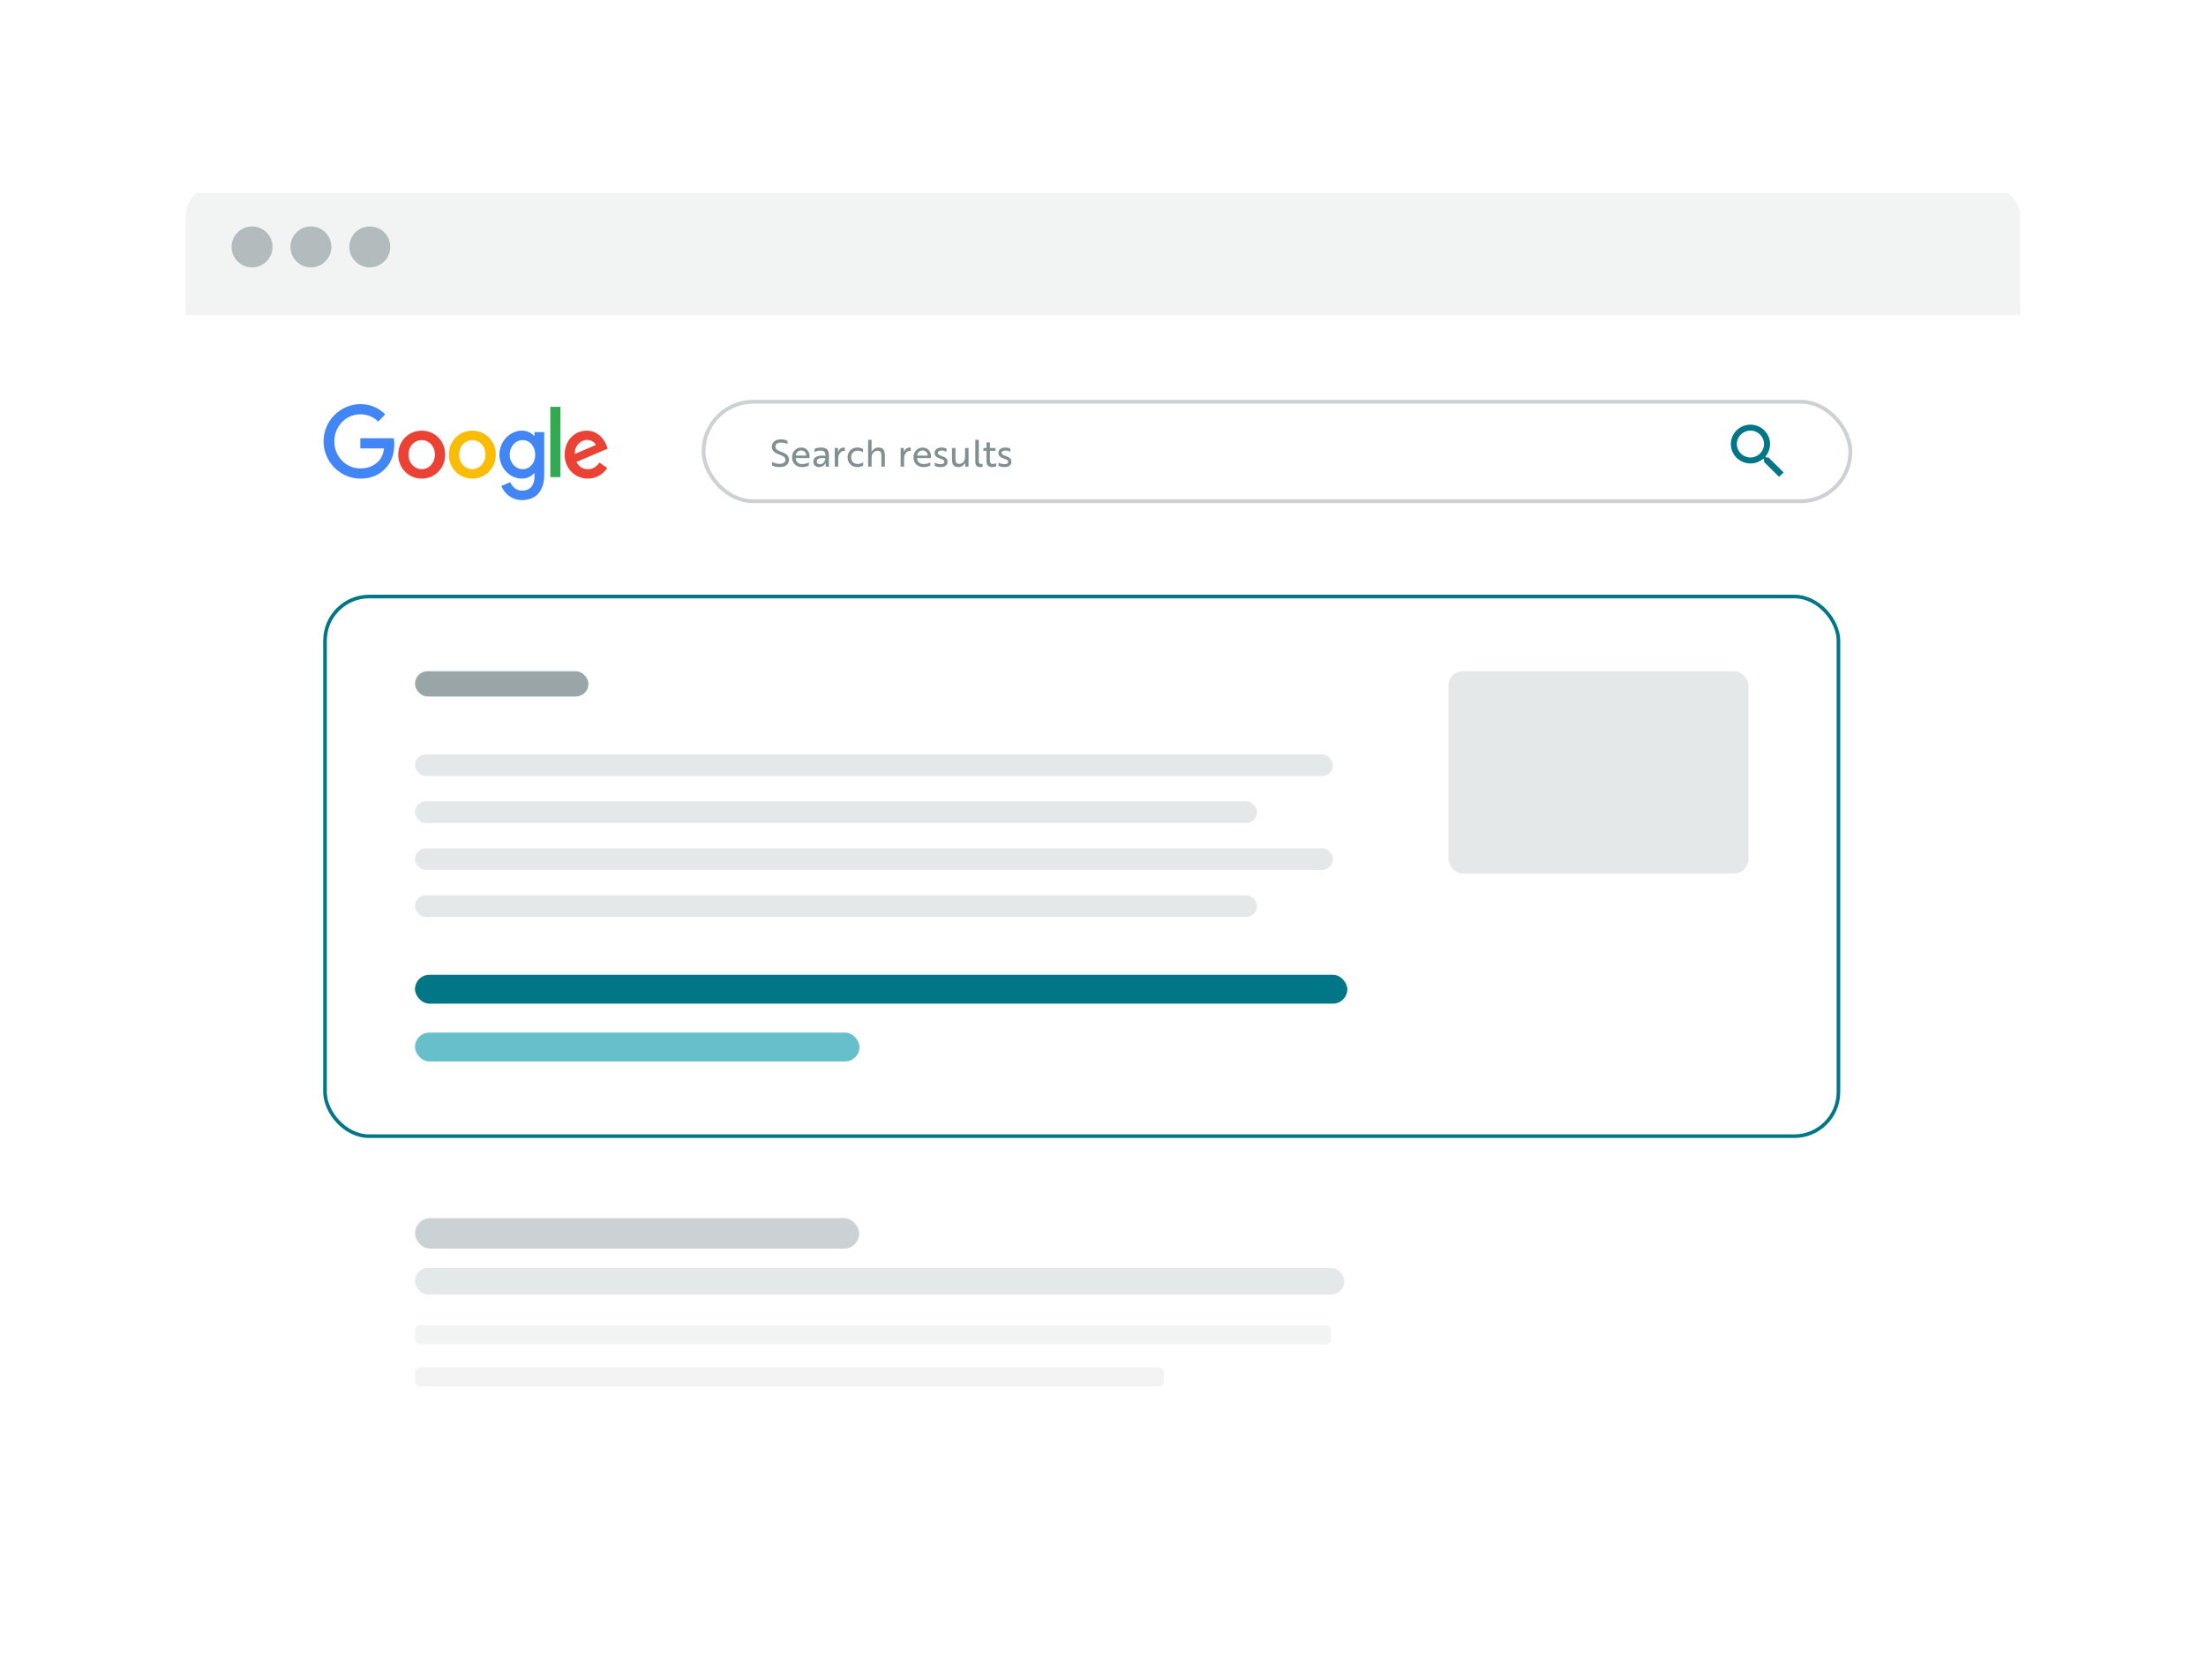 <svg width="654" height="498" viewBox="0 0 654 498" fill="none" xmlns="http://www.w3.org/2000/svg">
<g filter="url(#filter0_d_16321_5701)">
<g clip-path="url(#clip0_16321_5701)">
<rect x="55" y="55" width="544" height="388" rx="9.105" fill="white"/>
<g filter="url(#filter1_d_16321_5701)">
<rect x="55" y="55" width="546.526" height="36.284" fill="#F2F4F4"/>
</g>
<circle cx="74.728" cy="73.203" r="6.07" fill="#B3BBBD"/>
<circle cx="92.18" cy="73.203" r="6.07" fill="#B3BBBD"/>
<circle cx="109.632" cy="73.203" r="6.07" fill="#B3BBBD"/>
<rect x="123.031" y="199.004" width="51.424" height="7.499" rx="3.75" fill="#99A5A7"/>
<rect x="123.031" y="223.645" width="272.118" height="6.428" rx="3.214" fill="#E5E8E9"/>
<rect x="123.031" y="237.572" width="249.62" height="6.428" rx="3.214" fill="#E5E8E9"/>
<rect x="123.031" y="251.5" width="272.118" height="6.428" rx="3.214" fill="#E5E8E9"/>
<rect x="123.031" y="265.428" width="249.62" height="6.428" rx="3.214" fill="#E5E8E9"/>
<rect x="123.031" y="288.996" width="276.403" height="8.571" rx="4.285" fill="#007687"/>
<rect x="123.031" y="306.137" width="131.774" height="8.571" rx="4.285" fill="#66BFCB"/>
<rect x="429.432" y="199.004" width="88.921" height="59.995" rx="4.285" fill="#E5E8E9"/>
<rect x="96.354" y="176.862" width="448.676" height="159.987" rx="13.071" stroke="#007687" stroke-width="1.071"/>
<rect x="123.032" y="361.146" width="131.686" height="9.071" rx="4.535" fill="#CCD2D3"/>
<rect x="123.032" y="375.887" width="275.531" height="7.937" rx="3.969" fill="#E5E8E9"/>
<rect x="123.032" y="392.895" width="271.566" height="5.669" rx="1.48" fill="#F2F4F4"/>
<rect x="123.032" y="405.367" width="222.01" height="5.669" rx="1.48" fill="#F2F4F4"/>
</g>
</g>
<rect x="208.569" y="119.106" width="339.999" height="29.498" rx="14.749" stroke="#CCD2D3" stroke-width="1.134"/>
<g clip-path="url(#clip1_16321_5701)">
<path d="M522.967 136.962V136.263L522.726 136.015C521.706 136.883 520.383 137.405 518.943 137.405C515.733 137.405 513.131 134.83 513.131 131.653C513.131 128.476 515.733 125.9 518.943 125.9C522.153 125.9 524.756 128.476 524.756 131.653C524.756 133.077 524.228 134.387 523.352 135.396L523.602 135.635H524.308L528.771 140.06L527.438 141.378L522.967 136.962V136.962ZM522.967 131.653C522.967 129.449 521.17 127.67 518.943 127.67C516.716 127.67 514.919 129.449 514.919 131.653C514.919 133.856 516.716 135.635 518.943 135.635C521.17 135.635 522.967 133.856 522.967 131.653Z" fill="#007687"/>
</g>
<path d="M231.169 138.476C230.345 138.476 229.579 138.322 228.872 138.012V136.963C229.638 137.339 230.385 137.527 231.114 137.527C231.622 137.527 232.038 137.427 232.362 137.228C232.686 137.022 232.848 136.742 232.848 136.389C232.848 136.021 232.719 135.719 232.462 135.483C232.211 135.248 231.751 135.016 231.081 134.788C230.301 134.515 229.73 134.199 229.369 133.838C229.016 133.47 228.839 132.988 228.839 132.391C228.839 131.729 229.086 131.21 229.579 130.834C230.072 130.451 230.709 130.26 231.49 130.26C232.204 130.26 232.863 130.396 233.466 130.668V131.673C232.878 131.364 232.237 131.21 231.545 131.21C231.052 131.21 230.65 131.313 230.341 131.519C230.032 131.725 229.877 132.005 229.877 132.358C229.877 132.697 230.002 132.991 230.253 133.242C230.51 133.485 230.967 133.72 231.622 133.948C232.417 134.236 232.992 134.559 233.345 134.92C233.706 135.274 233.886 135.737 233.886 136.312C233.886 136.989 233.643 137.519 233.157 137.902C232.671 138.285 232.009 138.476 231.169 138.476ZM237.522 132.689C238.302 132.689 238.914 132.94 239.355 133.44C239.797 133.934 240.018 134.541 240.018 135.263C240.018 135.344 240.014 135.447 240.007 135.572C239.999 135.697 239.996 135.774 239.996 135.804H235.888V135.815C235.902 136.36 236.083 136.79 236.429 137.107C236.775 137.423 237.235 137.582 237.809 137.582C238.604 137.582 239.271 137.409 239.808 137.063V138.001C239.249 138.318 238.56 138.476 237.743 138.476C236.874 138.476 236.167 138.208 235.623 137.67C235.085 137.133 234.816 136.437 234.816 135.583C234.816 134.751 235.074 134.062 235.589 133.518C236.112 132.965 236.756 132.689 237.522 132.689ZM239.002 135.075C239.009 134.655 238.88 134.298 238.615 134.004C238.35 133.702 237.982 133.551 237.511 133.551C237.062 133.551 236.69 133.698 236.396 133.993C236.108 134.287 235.943 134.648 235.899 135.075H239.002ZM241.478 134.048V133.098C241.986 132.826 242.633 132.689 243.421 132.689C244.967 132.689 245.74 133.4 245.74 134.821V138.344H244.791L244.78 137.692L244.813 137.25H244.791C244.761 137.317 244.706 137.405 244.625 137.515C244.551 137.626 244.437 137.762 244.283 137.924C244.128 138.079 243.926 138.211 243.675 138.322C243.425 138.425 243.156 138.476 242.869 138.476C242.354 138.476 241.934 138.333 241.61 138.046C241.286 137.751 241.124 137.354 241.124 136.853C241.124 136.168 241.437 135.675 242.063 135.373C242.696 135.064 243.583 134.99 244.724 135.152V134.876C244.724 134.015 244.242 133.584 243.278 133.584C242.593 133.584 241.993 133.739 241.478 134.048ZM243.046 137.648C243.502 137.648 243.892 137.464 244.216 137.096C244.54 136.728 244.702 136.319 244.702 135.87C243.848 135.73 243.208 135.752 242.781 135.936C242.354 136.12 242.14 136.415 242.14 136.82C242.14 137.063 242.221 137.261 242.383 137.416C242.552 137.571 242.773 137.648 243.046 137.648ZM247.476 138.344V132.822H248.437L248.448 133.595C248.448 133.654 248.444 133.716 248.437 133.783C248.437 133.849 248.437 133.901 248.437 133.937C248.437 133.974 248.437 133.996 248.437 134.004H248.448C248.809 133.127 249.375 132.689 250.149 132.689C250.281 132.689 250.391 132.7 250.48 132.723V133.716C250.391 133.694 250.296 133.683 250.193 133.683C249.685 133.683 249.276 133.915 248.967 134.379C248.658 134.836 248.503 135.355 248.503 135.936V138.344H247.476ZM252.864 134.158C252.511 134.526 252.334 135.001 252.334 135.583C252.334 136.164 252.507 136.639 252.853 137.007C253.206 137.376 253.663 137.56 254.222 137.56C254.811 137.56 255.371 137.398 255.901 137.074V138.035C255.349 138.329 254.771 138.476 254.167 138.476C253.32 138.476 252.628 138.204 252.091 137.659C251.553 137.114 251.285 136.422 251.285 135.583C251.285 134.744 251.553 134.051 252.091 133.507C252.628 132.962 253.32 132.689 254.167 132.689C254.763 132.689 255.33 132.833 255.868 133.12V134.092C255.352 133.768 254.804 133.606 254.222 133.606C253.67 133.606 253.217 133.79 252.864 134.158ZM257.367 138.344V130.392H258.383V133.462C258.383 133.558 258.376 133.672 258.361 133.805C258.354 133.93 258.35 134 258.35 134.015H258.361C258.516 133.691 258.77 133.389 259.123 133.109C259.477 132.829 259.915 132.689 260.438 132.689C261.697 132.689 262.326 133.418 262.326 134.876V138.344H261.299V135.086C261.299 134.872 261.284 134.688 261.255 134.534C261.233 134.379 261.185 134.228 261.111 134.081C261.045 133.934 260.938 133.823 260.791 133.75C260.651 133.676 260.471 133.639 260.25 133.639C259.712 133.639 259.267 133.831 258.914 134.213C258.568 134.589 258.395 135.06 258.395 135.627V138.344H257.367ZM267.007 138.344V132.822H267.968L267.979 133.595C267.979 133.654 267.975 133.716 267.968 133.783C267.968 133.849 267.968 133.901 267.968 133.937C267.968 133.974 267.968 133.996 267.968 134.004H267.979C268.34 133.127 268.907 132.689 269.68 132.689C269.812 132.689 269.923 132.7 270.011 132.723V133.716C269.923 133.694 269.827 133.683 269.724 133.683C269.216 133.683 268.807 133.915 268.498 134.379C268.189 134.836 268.034 135.355 268.034 135.936V138.344H267.007ZM273.522 132.689C274.302 132.689 274.913 132.94 275.355 133.44C275.797 133.934 276.018 134.541 276.018 135.263C276.018 135.344 276.014 135.447 276.007 135.572C275.999 135.697 275.995 135.774 275.995 135.804H271.887V135.815C271.902 136.36 272.082 136.79 272.428 137.107C272.774 137.423 273.235 137.582 273.809 137.582C274.604 137.582 275.27 137.409 275.808 137.063V138.001C275.248 138.318 274.56 138.476 273.743 138.476C272.874 138.476 272.167 138.208 271.622 137.67C271.085 137.133 270.816 136.437 270.816 135.583C270.816 134.751 271.074 134.062 271.589 133.518C272.112 132.965 272.756 132.689 273.522 132.689ZM275.002 135.075C275.009 134.655 274.88 134.298 274.615 134.004C274.35 133.702 273.982 133.551 273.511 133.551C273.062 133.551 272.69 133.698 272.395 133.993C272.108 134.287 271.942 134.648 271.898 135.075H275.002ZM279.965 136.908C279.965 136.687 279.873 136.514 279.689 136.389C279.504 136.264 279.188 136.128 278.739 135.98C278.187 135.804 277.771 135.587 277.491 135.329C277.211 135.071 277.071 134.71 277.071 134.247C277.071 133.79 277.255 133.418 277.623 133.131C277.999 132.837 278.474 132.689 279.048 132.689C279.615 132.689 280.134 132.8 280.605 133.021V133.948C280.119 133.691 279.637 133.562 279.158 133.562C278.827 133.562 278.555 133.624 278.341 133.75C278.135 133.867 278.032 134.044 278.032 134.28C278.032 134.486 278.12 134.655 278.297 134.788C278.474 134.913 278.765 135.042 279.17 135.174C279.788 135.38 280.233 135.612 280.506 135.87C280.778 136.12 280.914 136.47 280.914 136.919C280.914 137.412 280.73 137.795 280.362 138.068C280.001 138.34 279.516 138.476 278.904 138.476C278.212 138.476 277.612 138.355 277.104 138.112V137.173C277.723 137.475 278.312 137.626 278.871 137.626C279.188 137.626 279.449 137.567 279.655 137.449C279.862 137.331 279.965 137.151 279.965 136.908ZM287.137 138.344H286.176L286.154 137.571C286.154 137.504 286.158 137.438 286.165 137.372C286.172 137.306 286.18 137.254 286.187 137.217L286.198 137.151H286.176C286.043 137.468 285.793 137.769 285.425 138.057C285.064 138.336 284.63 138.476 284.122 138.476C282.863 138.476 282.233 137.747 282.233 136.29V132.822H283.26V136.08C283.26 136.293 283.271 136.477 283.294 136.632C283.323 136.787 283.371 136.938 283.437 137.085C283.511 137.232 283.617 137.342 283.757 137.416C283.905 137.49 284.089 137.527 284.31 137.527C284.832 137.527 285.263 137.339 285.602 136.963C285.94 136.58 286.11 136.106 286.11 135.539V132.822H287.137V138.344ZM289.15 136.93V130.392H290.177V136.72C290.177 137.015 290.225 137.228 290.321 137.361C290.424 137.493 290.59 137.56 290.818 137.56C291.009 137.56 291.171 137.538 291.304 137.493V138.377C291.105 138.443 290.858 138.476 290.564 138.476C290.129 138.476 289.783 138.351 289.526 138.101C289.275 137.85 289.15 137.46 289.15 136.93ZM291.547 132.822H292.464V131.165H293.469V132.822H295.136V133.661H293.469V136.522C293.469 137.221 293.741 137.571 294.286 137.571C294.632 137.571 294.978 137.49 295.324 137.328V138.222C295.015 138.392 294.603 138.476 294.087 138.476C293.631 138.476 293.244 138.344 292.928 138.079C292.611 137.814 292.453 137.398 292.453 136.831V133.661H291.547V132.822ZM298.892 136.908C298.892 136.687 298.8 136.514 298.616 136.389C298.432 136.264 298.115 136.128 297.666 135.98C297.114 135.804 296.698 135.587 296.418 135.329C296.138 135.071 295.999 134.71 295.999 134.247C295.999 133.79 296.183 133.418 296.551 133.131C296.926 132.837 297.401 132.689 297.975 132.689C298.542 132.689 299.061 132.8 299.533 133.021V133.948C299.047 133.691 298.564 133.562 298.086 133.562C297.754 133.562 297.482 133.624 297.269 133.75C297.062 133.867 296.959 134.044 296.959 134.28C296.959 134.486 297.048 134.655 297.224 134.788C297.401 134.913 297.692 135.042 298.097 135.174C298.715 135.38 299.161 135.612 299.433 135.87C299.706 136.12 299.842 136.47 299.842 136.919C299.842 137.412 299.658 137.795 299.29 138.068C298.929 138.34 298.443 138.476 297.832 138.476C297.14 138.476 296.54 138.355 296.032 138.112V137.173C296.65 137.475 297.239 137.626 297.799 137.626C298.115 137.626 298.377 137.567 298.583 137.449C298.789 137.331 298.892 137.151 298.892 136.908Z" fill="#808F90"/>
<g clip-path="url(#clip2_16321_5701)">
<path d="M131.974 134.789C131.974 138.883 128.853 141.9 125.021 141.9C121.19 141.9 118.068 138.883 118.068 134.789C118.068 130.666 121.19 127.678 125.021 127.678C128.853 127.678 131.974 130.666 131.974 134.789ZM128.931 134.789C128.931 132.231 127.121 130.48 125.021 130.48C122.921 130.48 121.112 132.231 121.112 134.789C121.112 137.322 122.921 139.098 125.021 139.098C127.121 139.098 128.931 137.319 128.931 134.789Z" fill="#EA4335"/>
<path d="M146.973 134.789C146.973 138.883 143.851 141.9 140.02 141.9C136.189 141.9 133.067 138.883 133.067 134.789C133.067 130.669 136.189 127.678 140.02 127.678C143.851 127.678 146.973 130.666 146.973 134.789ZM143.93 134.789C143.93 132.231 142.12 130.48 140.02 130.48C137.92 130.48 136.111 132.231 136.111 134.789C136.111 137.322 137.92 139.098 140.02 139.098C142.12 139.098 143.93 137.319 143.93 134.789Z" fill="#FBBC05"/>
<path d="M161.348 128.107V140.874C161.348 146.126 158.329 148.271 154.76 148.271C151.401 148.271 149.379 145.966 148.617 144.081L151.267 142.949C151.739 144.106 152.895 145.472 154.757 145.472C157.042 145.472 158.457 144.026 158.457 141.304V140.281H158.351C157.67 141.144 156.357 141.897 154.701 141.897C151.235 141.897 148.06 138.8 148.06 134.815C148.06 130.801 151.235 127.678 154.701 127.678C156.354 127.678 157.667 128.431 158.351 129.268H158.457V128.111H161.348V128.107ZM158.673 134.815C158.673 132.311 157.045 130.48 154.973 130.48C152.873 130.48 151.114 132.311 151.114 134.815C151.114 137.293 152.873 139.098 154.973 139.098C157.045 139.098 158.673 137.293 158.673 134.815Z" fill="#4285F4"/>
<path d="M166.113 120.617V141.458H163.144V120.617H166.113Z" fill="#34A853"/>
<path d="M177.685 137.133L180.047 138.749C179.285 139.906 177.447 141.9 174.272 141.9C170.335 141.9 167.394 138.778 167.394 134.789C167.394 130.56 170.36 127.678 173.931 127.678C177.528 127.678 179.288 130.615 179.863 132.202L180.178 133.01L170.913 136.947C171.622 138.374 172.725 139.101 174.272 139.101C175.822 139.101 176.897 138.319 177.685 137.133ZM170.413 134.574L176.606 131.936C176.266 131.047 175.241 130.429 174.035 130.429C172.488 130.429 170.335 131.83 170.413 134.574V134.574Z" fill="#EA4335"/>
<path d="M106.831 132.943V129.926H116.74C116.837 130.451 116.887 131.073 116.887 131.747C116.887 134.01 116.284 136.809 114.34 138.804C112.45 140.823 110.034 141.901 106.834 141.901C100.903 141.901 95.915 136.944 95.915 130.859C95.915 124.773 100.903 119.816 106.834 119.816C110.115 119.816 112.453 121.137 114.209 122.859L112.134 124.988C110.875 123.776 109.168 122.833 106.831 122.833C102.5 122.833 99.112 126.415 99.112 130.859C99.112 135.302 102.5 138.884 106.831 138.884C109.64 138.884 111.24 137.726 112.265 136.675C113.097 135.822 113.643 134.603 113.859 132.939L106.831 132.943V132.943Z" fill="#4285F4"/>
</g>
<defs>
<filter id="filter0_d_16321_5701" x="0.574" y="0.574" width="652.852" height="496.852" filterUnits="userSpaceOnUse" color-interpolation-filters="sRGB">
<feFlood flood-opacity="0" result="BackgroundImageFix"/>
<feColorMatrix in="SourceAlpha" type="matrix" values="0 0 0 0 0 0 0 0 0 0 0 0 0 0 0 0 0 0 127 0" result="hardAlpha"/>
<feOffset/>
<feGaussianBlur stdDeviation="27.213"/>
<feComposite in2="hardAlpha" operator="out"/>
<feColorMatrix type="matrix" values="0 0 0 0 0 0 0 0 0 0 0 0 0 0 0 0 0 0 0.06 0"/>
<feBlend mode="normal" in2="BackgroundImageFix" result="effect1_dropShadow_16321_5701"/>
<feBlend mode="normal" in="SourceGraphic" in2="effect1_dropShadow_16321_5701" result="shape"/>
</filter>
<filter id="filter1_d_16321_5701" x="50.707" y="52.854" width="555.111" height="44.869" filterUnits="userSpaceOnUse" color-interpolation-filters="sRGB">
<feFlood flood-opacity="0" result="BackgroundImageFix"/>
<feColorMatrix in="SourceAlpha" type="matrix" values="0 0 0 0 0 0 0 0 0 0 0 0 0 0 0 0 0 0 127 0" result="hardAlpha"/>
<feOffset dy="2.146"/>
<feGaussianBlur stdDeviation="2.146"/>
<feComposite in2="hardAlpha" operator="out"/>
<feColorMatrix type="matrix" values="0 0 0 0 0 0 0 0 0 0 0 0 0 0 0 0 0 0 0.04 0"/>
<feBlend mode="normal" in2="BackgroundImageFix" result="effect1_dropShadow_16321_5701"/>
<feBlend mode="normal" in="SourceGraphic" in2="effect1_dropShadow_16321_5701" result="shape"/>
</filter>
<clipPath id="clip0_16321_5701">
<rect x="55" y="55" width="544" height="388" rx="9.105" fill="white"/>
</clipPath>
<clipPath id="clip1_16321_5701">
<rect width="21.239" height="21.461" fill="white" transform="matrix(0 1 1 0 510.222 123.01)"/>
</clipPath>
<clipPath id="clip2_16321_5701">
<rect width="85" height="29.497" fill="white" transform="translate(95.802 119.666)"/>
</clipPath>
</defs>
</svg>
